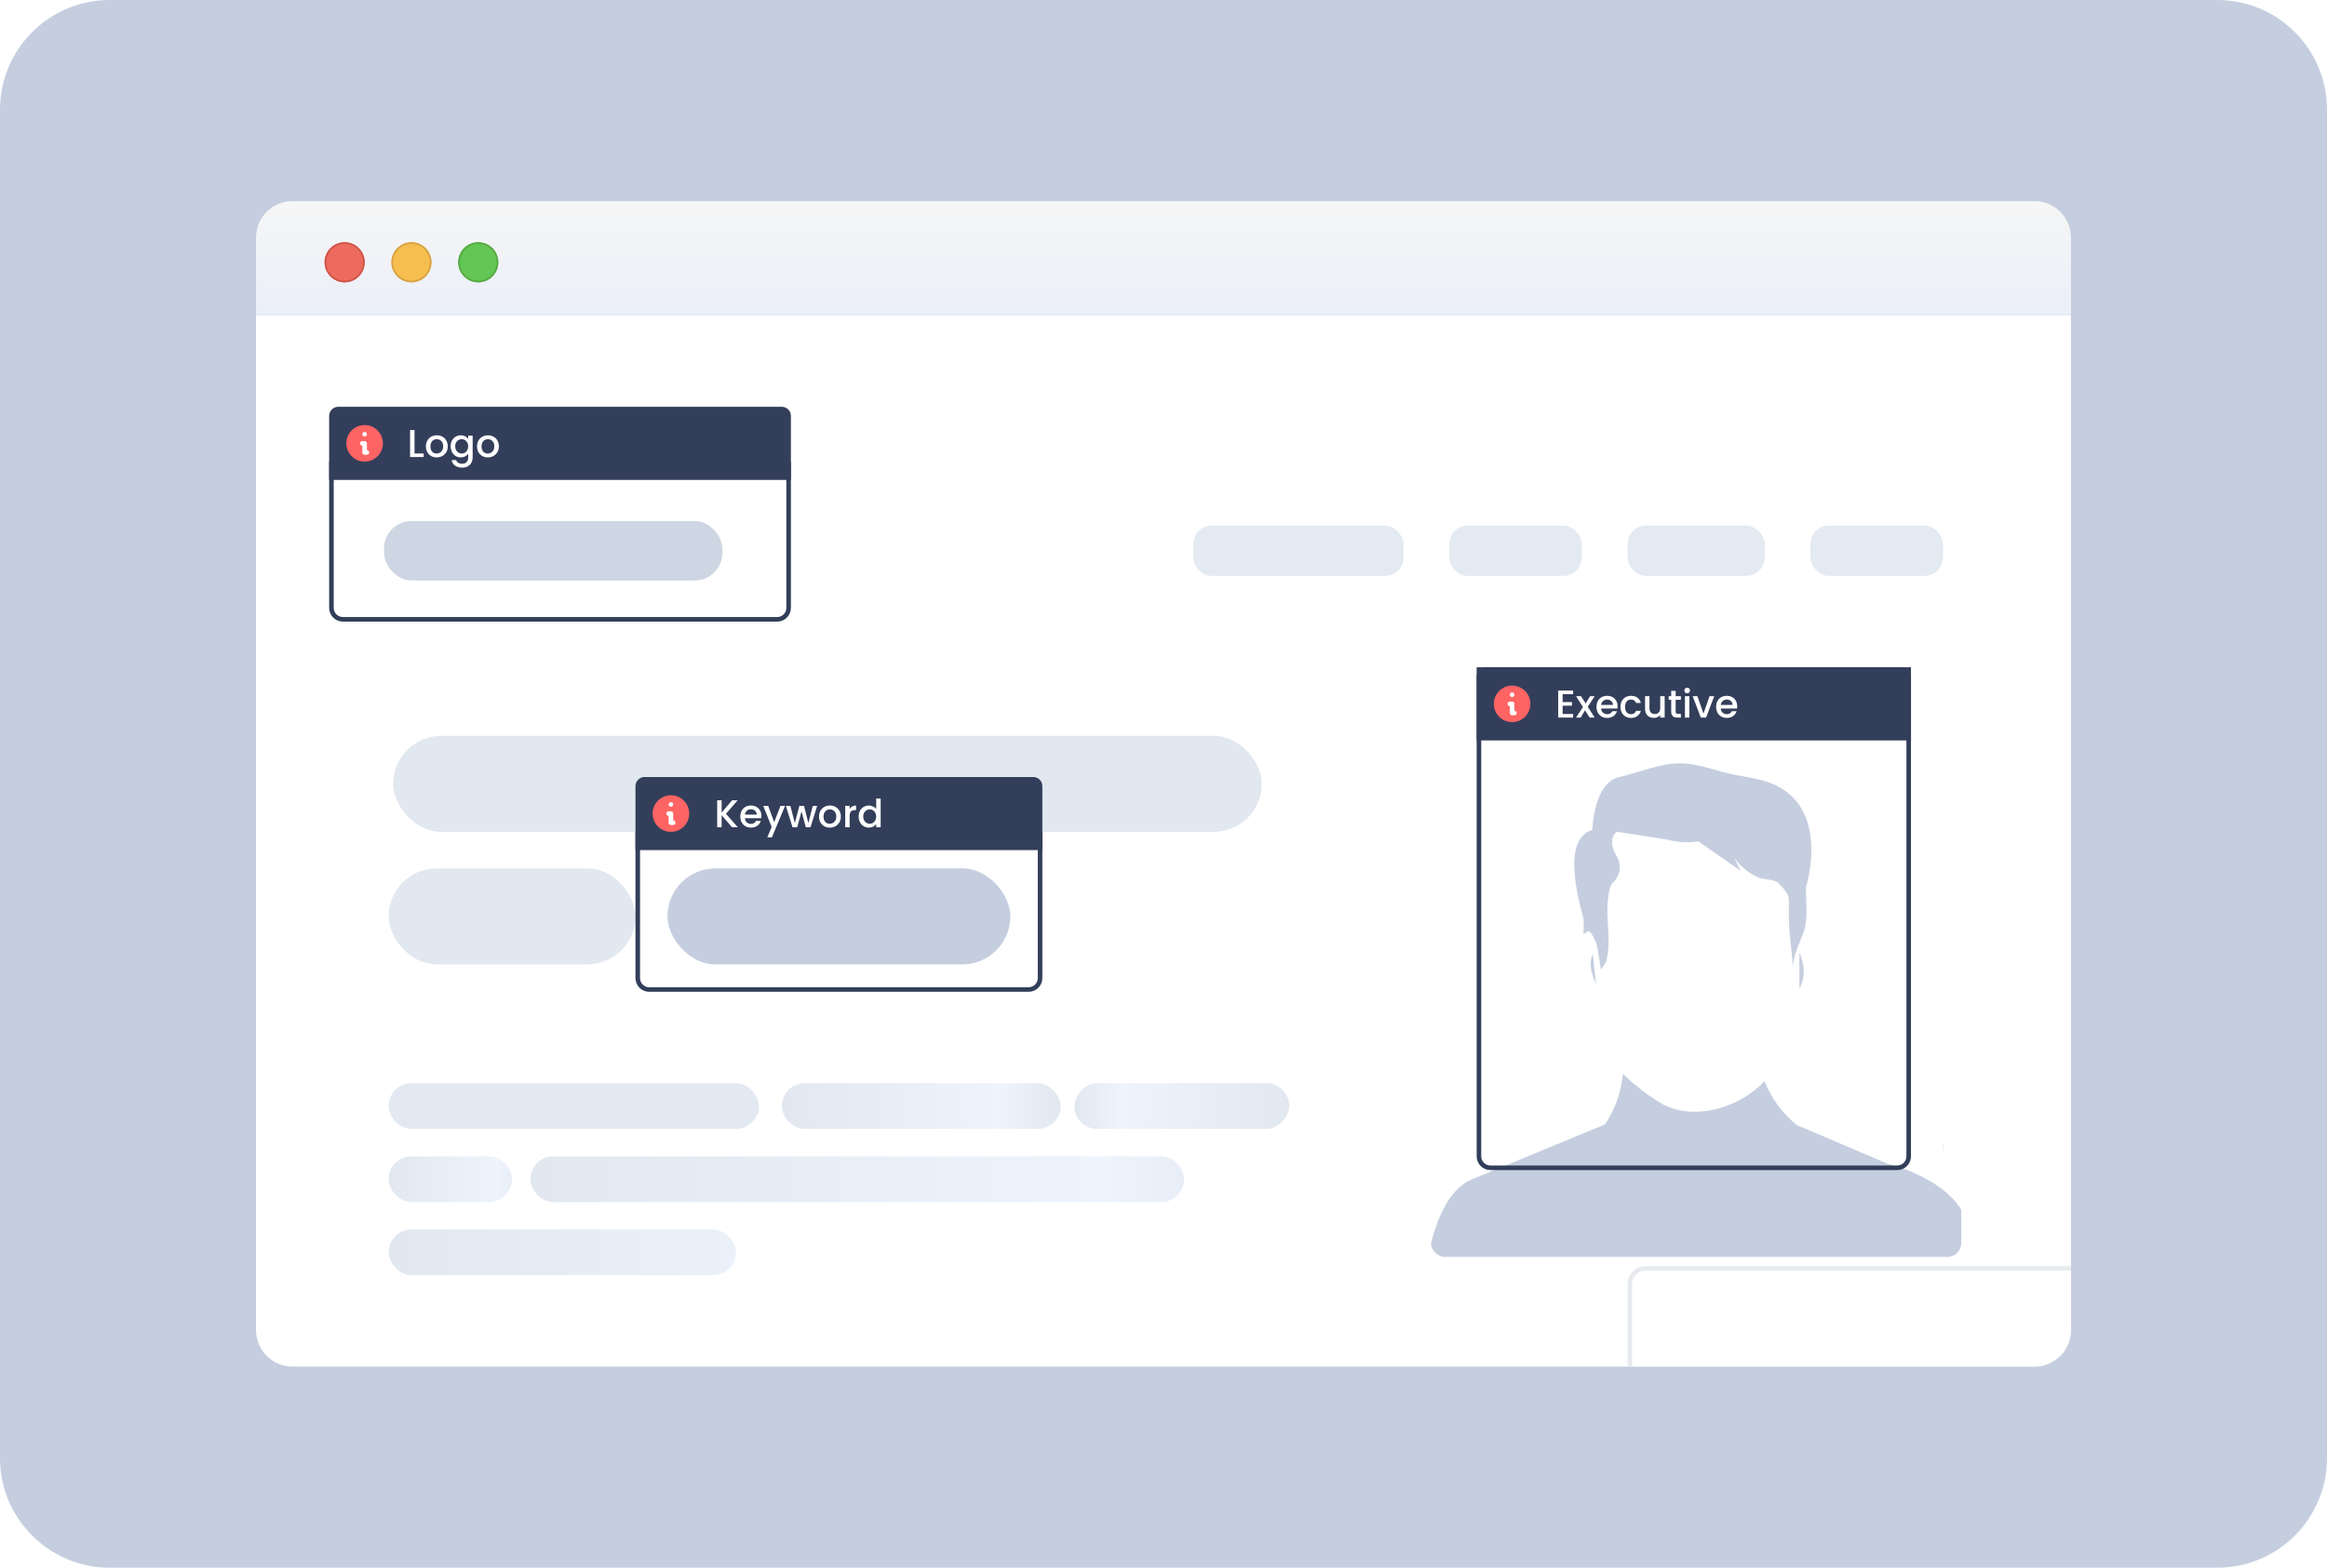 <svg width="509" height="343" viewBox="0 0 509 343" fill="none" xmlns="http://www.w3.org/2000/svg">
<path d="M0 24C0 10.745 10.745 0 24 0H485C498.255 0 509 10.745 509 24V319C509 332.255 498.255 343 485 343H24C10.745 343 0 332.255 0 319V24Z" fill="#C5CEDF"/>
<g clip-path="url(#clip0_10375_58687)">
<path d="M56 69H453V291C453 295.418 449.418 299 445 299H64C59.582 299 56 295.418 56 291V69Z" fill="white"/>
<path d="M72.5 101.5H172.5V133C172.5 134.381 171.381 135.5 170 135.5H75C73.619 135.5 72.5 134.381 72.5 133V101.5Z" stroke="#333E5A"/>
<rect x="261" y="115" width="46" height="11" rx="4.025" fill="#E4EAF2"/>
<rect x="317" y="115" width="29" height="11" rx="4.025" fill="#E4EAF2"/>
<rect x="356" y="115" width="30" height="11" rx="4.025" fill="#E4EAF2"/>
<rect x="396" y="115" width="29" height="11" rx="4.025" fill="#E4EAF2"/>
<rect x="171" y="237" width="61" height="10" rx="5" fill="url(#paint0_linear_10375_58687)"/>
<rect width="47" height="10" rx="5" transform="matrix(-1 0 0 1 282 237)" fill="url(#paint1_linear_10375_58687)"/>
<rect x="85" y="237" width="81" height="10" rx="5" fill="#E3E9F2"/>
<rect x="116" y="253" width="143" height="10" rx="5" fill="url(#paint2_linear_10375_58687)"/>
<rect x="85" y="253" width="27" height="10" rx="5" fill="url(#paint3_linear_10375_58687)"/>
<rect x="85" y="269" width="76" height="10" rx="5" fill="url(#paint4_linear_10375_58687)"/>
<rect x="84" y="114" width="74" height="13" rx="6" fill="#CDD6E2"/>
<rect x="86" y="161" width="190" height="21" rx="10.5" fill="#E2E8F0"/>
<rect x="85" y="190" width="54" height="21" rx="10.5" fill="#E2E8F0"/>
<rect x="146" y="190" width="75" height="21" rx="10.5" fill="#C5CEDF"/>
<path d="M139.5 182.5H227.5V214C227.5 215.381 226.381 216.5 225 216.5H142C140.619 216.5 139.5 215.381 139.5 214V182.5Z" stroke="#333E5A"/>
<path d="M139 172C139 170.895 139.895 170 141 170H226C227.105 170 228 170.895 228 172V186H139V172Z" fill="#333E5A"/>
<circle cx="146.754" cy="178" r="3" fill="white"/>
<path fill-rule="evenodd" clip-rule="evenodd" d="M150.754 178C150.754 180.209 148.963 182 146.754 182C144.545 182 142.754 180.209 142.754 178C142.754 175.791 144.545 174 146.754 174C148.963 174 150.754 175.791 150.754 178ZM147.254 176C147.254 176.276 147.03 176.5 146.754 176.5C146.478 176.5 146.254 176.276 146.254 176C146.254 175.724 146.478 175.5 146.754 175.5C147.03 175.5 147.254 175.724 147.254 176ZM146.254 177.5C145.978 177.5 145.754 177.724 145.754 178C145.754 178.276 145.978 178.5 146.254 178.5V180C146.254 180.276 146.478 180.5 146.754 180.5H147.254C147.53 180.5 147.754 180.276 147.754 180C147.754 179.724 147.53 179.5 147.254 179.5V178C147.254 177.724 147.03 177.5 146.754 177.5H146.254Z" fill="#FF6464"/>
<path d="M160.132 181L157.846 178.356V181H156.877V175.092H157.846V177.787L160.141 175.092H161.356L158.789 178.05L161.399 181H160.132ZM166.548 178.543C166.548 178.719 166.537 178.878 166.514 179.019H162.935C162.964 179.393 163.103 179.694 163.352 179.92C163.601 180.147 163.907 180.26 164.27 180.26C164.791 180.26 165.16 180.042 165.375 179.606H166.42C166.279 180.037 166.021 180.391 165.647 180.668C165.279 180.941 164.82 181.077 164.27 181.077C163.822 181.077 163.42 180.977 163.063 180.779C162.712 180.575 162.434 180.292 162.23 179.929C162.032 179.561 161.932 179.136 161.932 178.654C161.932 178.172 162.029 177.75 162.221 177.387C162.42 177.019 162.695 176.736 163.046 176.537C163.403 176.339 163.811 176.24 164.27 176.24C164.712 176.24 165.106 176.336 165.451 176.529C165.797 176.722 166.066 176.994 166.259 177.345C166.452 177.691 166.548 178.09 166.548 178.543ZM165.536 178.237C165.531 177.88 165.403 177.594 165.154 177.379C164.905 177.164 164.596 177.056 164.227 177.056C163.893 177.056 163.607 177.164 163.369 177.379C163.131 177.589 162.989 177.875 162.944 178.237H165.536ZM171.718 176.317L168.845 183.202H167.842L168.794 180.923L166.949 176.317H168.029L169.346 179.886L170.715 176.317H171.718ZM178.739 176.317L177.285 181H176.265L175.322 177.54L174.378 181H173.358L171.896 176.317H172.882L173.86 180.082L174.854 176.317H175.866L176.818 180.065L177.787 176.317H178.739ZM181.494 181.077C181.052 181.077 180.653 180.977 180.296 180.779C179.939 180.575 179.658 180.292 179.454 179.929C179.25 179.561 179.148 179.136 179.148 178.654C179.148 178.178 179.253 177.756 179.463 177.387C179.673 177.019 179.959 176.736 180.321 176.537C180.684 176.339 181.089 176.24 181.537 176.24C181.985 176.24 182.39 176.339 182.752 176.537C183.115 176.736 183.401 177.019 183.611 177.387C183.821 177.756 183.925 178.178 183.925 178.654C183.925 179.13 183.818 179.552 183.602 179.92C183.387 180.289 183.092 180.575 182.718 180.779C182.35 180.977 181.942 181.077 181.494 181.077ZM181.494 180.235C181.744 180.235 181.976 180.175 182.191 180.056C182.412 179.937 182.591 179.759 182.727 179.521C182.863 179.283 182.931 178.994 182.931 178.654C182.931 178.314 182.866 178.028 182.735 177.795C182.605 177.557 182.432 177.379 182.217 177.26C182.002 177.141 181.769 177.081 181.52 177.081C181.271 177.081 181.038 177.141 180.823 177.26C180.613 177.379 180.446 177.557 180.321 177.795C180.197 178.028 180.134 178.314 180.134 178.654C180.134 179.158 180.262 179.549 180.517 179.827C180.778 180.099 181.103 180.235 181.494 180.235ZM185.852 176.996C185.994 176.758 186.181 176.574 186.413 176.444C186.651 176.308 186.932 176.24 187.255 176.24V177.243H187.008C186.629 177.243 186.34 177.339 186.141 177.532C185.949 177.725 185.852 178.059 185.852 178.535V181H184.883V176.317H185.852V176.996ZM187.823 178.637C187.823 178.167 187.919 177.75 188.112 177.387C188.31 177.025 188.576 176.744 188.911 176.546C189.251 176.342 189.627 176.24 190.041 176.24C190.347 176.24 190.647 176.308 190.942 176.444C191.242 176.574 191.48 176.75 191.656 176.971V174.71H192.634V181H191.656V180.294C191.497 180.521 191.276 180.708 190.993 180.855C190.715 181.003 190.395 181.077 190.033 181.077C189.625 181.077 189.251 180.975 188.911 180.77C188.576 180.561 188.31 180.272 188.112 179.903C187.919 179.529 187.823 179.107 187.823 178.637ZM191.656 178.654C191.656 178.331 191.588 178.05 191.452 177.812C191.322 177.574 191.149 177.393 190.934 177.268C190.718 177.144 190.486 177.081 190.237 177.081C189.987 177.081 189.755 177.144 189.54 177.268C189.324 177.387 189.149 177.566 189.013 177.804C188.882 178.036 188.817 178.314 188.817 178.637C188.817 178.96 188.882 179.243 189.013 179.487C189.149 179.731 189.324 179.918 189.54 180.048C189.761 180.173 189.993 180.235 190.237 180.235C190.486 180.235 190.718 180.173 190.934 180.048C191.149 179.923 191.322 179.742 191.452 179.504C191.588 179.26 191.656 178.977 191.656 178.654Z" fill="white"/>
<g filter="url(#filter0_dddd_10375_58687)">
<rect x="313" y="153" width="116" height="122" rx="4" fill="white"/>
<rect x="313.5" y="153.5" width="115" height="121" rx="3.5" stroke="#E7EAEE"/>
</g>
<g clip-path="url(#clip1_10375_58687)">
<path d="M425.274 252.562L424.794 249.685C425 250.408 425.274 252.389 425.274 252.562Z" fill="#C5CEDF"/>
<path d="M425.274 252.562L424.794 249.685C425 250.408 425.274 252.389 425.274 252.562Z" fill="#C5CEDF"/>
<path d="M393.595 208.421V216.294C395.72 212.728 393.595 208.421 393.595 208.421Z" fill="#C5CEDF"/>
<path d="M345.8 198.809C345.988 199.55 346.16 200.273 346.365 200.997C346.441 202.144 346.441 203.295 346.365 204.443C346.622 204.115 347.394 203.667 347.702 203.788C348.782 205.091 349.434 206.698 349.571 208.388C349.8 209.594 349.988 210.8 350.137 212.006C350.137 212.316 351.268 210.576 351.32 210.421C351.619 209.243 351.791 208.035 351.834 206.82C352.022 203.719 351.388 200.687 351.645 197.62C351.748 196.586 351.937 193.916 352.76 193.158C353.498 192.495 354.004 191.611 354.201 190.636C354.399 189.661 354.278 188.648 353.857 187.748C351.165 183.51 353.685 181.976 353.685 181.976L364.674 183.699C366.661 184.239 368.73 184.403 370.777 184.182L371.48 184.078L380.737 190.522L379.314 187.662C380.684 189.59 382.559 191.099 384.731 192.021C386 192.52 388.331 192.331 389.154 193.365C389.876 194.063 390.515 194.843 391.057 195.69C391.319 196.584 391.395 197.523 391.28 198.447C391.28 199.963 391.28 201.496 391.382 203.03C391.52 205.993 392.12 209.025 392.12 211.972C392.12 209.267 393.628 206.458 394.502 203.96C394.55 203.825 394.59 203.687 394.622 203.547C395.531 200.549 395 197.293 395.017 194.209C397.314 186.111 396.971 175.671 388.16 171.691C384.628 170.088 380.685 169.968 377 168.951C374.874 168.383 372.8 167.711 370.708 167.332C368.897 166.966 367.038 166.902 365.205 167.142C361.451 167.711 357.868 169.175 354.182 170.02C349.674 171.071 348.542 177.652 348.285 181.58C347.504 181.786 346.797 182.211 346.245 182.803C343.828 185.37 344.257 189.953 344.651 193.141C344.919 195.052 345.302 196.945 345.8 198.809Z" fill="#C5CEDF"/>
<path d="M349.126 215.227L348.406 208.783C348.406 208.783 346.984 210.937 349.126 215.227Z" fill="#C5CEDF"/>
<path d="M430.655 268.775C428.512 258.197 412.898 254.63 412.898 254.63C406.264 251.804 399.63 248.944 392.995 246.136C389.882 243.6 387.463 240.309 385.967 236.574C383.172 239.44 379.67 241.51 375.818 242.569C374.191 243.011 372.514 243.237 370.83 243.241C368.458 243.295 366.108 242.781 363.972 241.742C361.762 240.503 359.677 239.049 357.75 237.401C356.754 236.643 355.831 235.795 354.99 234.868C354.659 238.862 353.307 242.702 351.064 246.015L322.136 257.962C310.712 262.414 310.894 290 310.894 290H370.83H431.697L430.655 268.775Z" fill="#C5CEDF"/>
</g>
<path d="M323 148C323 146.895 323.895 146 325 146H416C417.105 146 418 146.895 418 148V162H323V148Z" fill="#333E5A"/>
<circle cx="330.754" cy="154" r="3" fill="white"/>
<path fill-rule="evenodd" clip-rule="evenodd" d="M334.754 154C334.754 156.209 332.963 158 330.754 158C328.545 158 326.754 156.209 326.754 154C326.754 151.791 328.545 150 330.754 150C332.963 150 334.754 151.791 334.754 154ZM331.254 152C331.254 152.276 331.03 152.5 330.754 152.5C330.478 152.5 330.254 152.276 330.254 152C330.254 151.724 330.478 151.5 330.754 151.5C331.03 151.5 331.254 151.724 331.254 152ZM330.254 153.5C329.978 153.5 329.754 153.724 329.754 154C329.754 154.276 329.978 154.5 330.254 154.5V156C330.254 156.276 330.478 156.5 330.754 156.5H331.254C331.53 156.5 331.754 156.276 331.754 156C331.754 155.724 331.53 155.5 331.254 155.5V154C331.254 153.724 331.03 153.5 330.754 153.5H330.254Z" fill="#FF6464"/>
<path d="M341.806 151.874V153.608H343.846V154.399H341.806V156.209H344.101V157H340.837V151.084H344.101V151.874H341.806ZM347.3 154.628L348.813 157H347.717L346.705 155.41L345.753 157H344.742L346.255 154.696L344.742 152.317H345.838L346.85 153.906L347.802 152.317H348.813L347.3 154.628ZM353.828 154.543C353.828 154.719 353.817 154.878 353.794 155.019H350.216C350.244 155.393 350.383 155.694 350.632 155.92C350.882 156.147 351.188 156.26 351.55 156.26C352.072 156.26 352.44 156.042 352.655 155.606H353.701C353.559 156.037 353.301 156.391 352.927 156.668C352.559 156.941 352.1 157.077 351.55 157.077C351.103 157.077 350.7 156.977 350.343 156.779C349.992 156.575 349.714 156.292 349.51 155.929C349.312 155.561 349.213 155.136 349.213 154.654C349.213 154.172 349.309 153.75 349.502 153.387C349.7 153.019 349.975 152.736 350.326 152.537C350.683 152.339 351.091 152.24 351.55 152.24C351.992 152.24 352.386 152.336 352.732 152.529C353.078 152.722 353.347 152.994 353.539 153.345C353.732 153.691 353.828 154.09 353.828 154.543ZM352.817 154.237C352.811 153.88 352.684 153.594 352.434 153.379C352.185 153.164 351.876 153.056 351.508 153.056C351.174 153.056 350.887 153.164 350.649 153.379C350.411 153.589 350.27 153.875 350.224 154.237H352.817ZM354.459 154.654C354.459 154.172 354.555 153.75 354.748 153.387C354.946 153.019 355.218 152.736 355.564 152.537C355.91 152.339 356.306 152.24 356.754 152.24C357.321 152.24 357.788 152.376 358.157 152.648C358.531 152.914 358.783 153.297 358.913 153.795H357.868C357.783 153.563 357.647 153.382 357.46 153.251C357.273 153.121 357.037 153.056 356.754 153.056C356.357 153.056 356.04 153.198 355.802 153.481C355.57 153.759 355.454 154.15 355.454 154.654C355.454 155.158 355.57 155.552 355.802 155.835C356.04 156.119 356.357 156.26 356.754 156.26C357.315 156.26 357.686 156.014 357.868 155.521H358.913C358.777 155.997 358.522 156.377 358.148 156.66C357.774 156.938 357.309 157.077 356.754 157.077C356.306 157.077 355.91 156.977 355.564 156.779C355.218 156.575 354.946 156.292 354.748 155.929C354.555 155.561 354.459 155.136 354.459 154.654ZM364.12 152.317V157H363.151V156.447C362.998 156.64 362.797 156.793 362.548 156.906C362.304 157.014 362.043 157.068 361.766 157.068C361.397 157.068 361.066 156.991 360.771 156.838C360.482 156.685 360.253 156.459 360.083 156.158C359.918 155.858 359.836 155.495 359.836 155.07V152.317H360.797V154.926C360.797 155.345 360.902 155.668 361.111 155.895C361.321 156.116 361.607 156.226 361.97 156.226C362.332 156.226 362.619 156.116 362.828 155.895C363.044 155.668 363.151 155.345 363.151 154.926V152.317H364.12ZM366.529 153.107V155.699C366.529 155.875 366.569 156.003 366.648 156.082C366.733 156.156 366.875 156.192 367.073 156.192H367.668V157H366.903C366.467 157 366.133 156.898 365.9 156.694C365.668 156.49 365.552 156.158 365.552 155.699V153.107H364.999V152.317H365.552V151.152H366.529V152.317H367.668V153.107H366.529ZM369.054 151.696C368.879 151.696 368.731 151.636 368.612 151.517C368.493 151.398 368.434 151.251 368.434 151.075C368.434 150.9 368.493 150.752 368.612 150.633C368.731 150.514 368.879 150.455 369.054 150.455C369.224 150.455 369.369 150.514 369.488 150.633C369.607 150.752 369.666 150.9 369.666 151.075C369.666 151.251 369.607 151.398 369.488 151.517C369.369 151.636 369.224 151.696 369.054 151.696ZM369.53 152.317V157H368.561V152.317H369.53ZM372.613 156.133L373.939 152.317H374.968L373.183 157H372.027L370.25 152.317H371.287L372.613 156.133ZM379.993 154.543C379.993 154.719 379.981 154.878 379.959 155.019H376.38C376.408 155.393 376.547 155.694 376.797 155.92C377.046 156.147 377.352 156.26 377.715 156.26C378.236 156.26 378.604 156.042 378.82 155.606H379.865C379.723 156.037 379.466 156.391 379.092 156.668C378.723 156.941 378.264 157.077 377.715 157.077C377.267 157.077 376.865 156.977 376.508 156.779C376.156 156.575 375.879 156.292 375.675 155.929C375.476 155.561 375.377 155.136 375.377 154.654C375.377 154.172 375.473 153.75 375.666 153.387C375.864 153.019 376.139 152.736 376.491 152.537C376.848 152.339 377.256 152.24 377.715 152.24C378.157 152.24 378.55 152.336 378.896 152.529C379.242 152.722 379.511 152.994 379.704 153.345C379.896 153.691 379.993 154.09 379.993 154.543ZM378.981 154.237C378.975 153.88 378.848 153.594 378.599 153.379C378.349 153.164 378.04 153.056 377.672 153.056C377.338 153.056 377.052 153.164 376.814 153.379C376.576 153.589 376.434 153.875 376.389 154.237H378.981Z" fill="white"/>
<path d="M323.5 146.5H417.5V253C417.5 254.381 416.381 255.5 415 255.5H326C324.619 255.5 323.5 254.381 323.5 253V146.5Z" stroke="#333E5A"/>
<path d="M72 91C72 89.895 72.895 89 74 89H171C172.105 89 173 89.895 173 91V105H72V91Z" fill="#333E5A"/>
<circle cx="79.754" cy="97" r="3" fill="white"/>
<path fill-rule="evenodd" clip-rule="evenodd" d="M83.754 97C83.754 99.209 81.963 101 79.754 101C77.545 101 75.754 99.209 75.754 97C75.754 94.791 77.545 93 79.754 93C81.963 93 83.754 94.791 83.754 97ZM80.254 95C80.254 95.276 80.03 95.5 79.754 95.5C79.478 95.5 79.254 95.276 79.254 95C79.254 94.724 79.478 94.5 79.754 94.5C80.03 94.5 80.254 94.724 80.254 95ZM79.254 96.5C78.978 96.5 78.754 96.724 78.754 97C78.754 97.276 78.978 97.5 79.254 97.5V99C79.254 99.276 79.478 99.5 79.754 99.5H80.254C80.53 99.5 80.754 99.276 80.754 99C80.754 98.724 80.53 98.5 80.254 98.5V97C80.254 96.724 80.03 96.5 79.754 96.5H79.254Z" fill="#FF6464"/>
<path d="M90.671 99.218H92.669V100H89.702V94.093H90.671V99.218ZM95.511 100.077C95.069 100.077 94.669 99.977 94.312 99.779C93.955 99.575 93.675 99.292 93.471 98.929C93.267 98.561 93.165 98.136 93.165 97.654C93.165 97.178 93.269 96.756 93.479 96.388C93.689 96.019 93.975 95.736 94.338 95.537C94.7 95.339 95.105 95.24 95.553 95.24C96.001 95.24 96.406 95.339 96.769 95.537C97.131 95.736 97.417 96.019 97.627 96.388C97.837 96.756 97.942 97.178 97.942 97.654C97.942 98.13 97.834 98.552 97.619 98.921C97.403 99.289 97.109 99.575 96.735 99.779C96.366 99.977 95.958 100.077 95.511 100.077ZM95.511 99.235C95.76 99.235 95.992 99.175 96.208 99.056C96.429 98.938 96.607 98.759 96.743 98.521C96.879 98.283 96.947 97.994 96.947 97.654C96.947 97.314 96.882 97.028 96.752 96.796C96.621 96.558 96.448 96.379 96.233 96.26C96.018 96.141 95.785 96.082 95.536 96.082C95.287 96.082 95.054 96.141 94.839 96.26C94.629 96.379 94.462 96.558 94.338 96.796C94.213 97.028 94.151 97.314 94.151 97.654C94.151 98.158 94.278 98.549 94.533 98.827C94.794 99.099 95.12 99.235 95.511 99.235ZM100.786 95.24C101.149 95.24 101.469 95.314 101.747 95.461C102.03 95.603 102.251 95.781 102.41 95.996V95.317H103.387V100.077C103.387 100.507 103.297 100.89 103.115 101.224C102.934 101.564 102.671 101.83 102.325 102.023C101.985 102.216 101.577 102.312 101.101 102.312C100.466 102.312 99.939 102.162 99.52 101.862C99.101 101.567 98.863 101.165 98.806 100.655H99.766C99.84 100.898 99.996 101.094 100.234 101.241C100.478 101.394 100.767 101.471 101.101 101.471C101.492 101.471 101.806 101.352 102.044 101.114C102.288 100.876 102.41 100.53 102.41 100.077V99.294C102.246 99.516 102.022 99.703 101.738 99.856C101.461 100.003 101.143 100.077 100.786 100.077C100.378 100.077 100.004 99.975 99.665 99.77C99.33 99.561 99.064 99.272 98.865 98.903C98.673 98.529 98.576 98.107 98.576 97.637C98.576 97.167 98.673 96.75 98.865 96.388C99.064 96.025 99.33 95.744 99.665 95.546C100.004 95.342 100.378 95.24 100.786 95.24ZM102.41 97.654C102.41 97.331 102.342 97.05 102.206 96.812C102.076 96.575 101.903 96.393 101.687 96.269C101.472 96.144 101.24 96.082 100.99 96.082C100.741 96.082 100.509 96.144 100.293 96.269C100.078 96.388 99.903 96.566 99.766 96.804C99.636 97.036 99.571 97.314 99.571 97.637C99.571 97.96 99.636 98.243 99.766 98.487C99.903 98.731 100.078 98.918 100.293 99.048C100.514 99.173 100.747 99.235 100.99 99.235C101.24 99.235 101.472 99.173 101.687 99.048C101.903 98.923 102.076 98.742 102.206 98.504C102.342 98.26 102.41 97.977 102.41 97.654ZM106.692 100.077C106.25 100.077 105.85 99.977 105.493 99.779C105.136 99.575 104.856 99.292 104.652 98.929C104.448 98.561 104.346 98.136 104.346 97.654C104.346 97.178 104.451 96.756 104.66 96.388C104.87 96.019 105.156 95.736 105.519 95.537C105.881 95.339 106.287 95.24 106.734 95.24C107.182 95.24 107.587 95.339 107.95 95.537C108.312 95.736 108.599 96.019 108.808 96.388C109.018 96.756 109.123 97.178 109.123 97.654C109.123 98.13 109.015 98.552 108.8 98.921C108.584 99.289 108.29 99.575 107.916 99.779C107.547 99.977 107.139 100.077 106.692 100.077ZM106.692 99.235C106.941 99.235 107.173 99.175 107.389 99.056C107.61 98.938 107.788 98.759 107.924 98.521C108.06 98.283 108.128 97.994 108.128 97.654C108.128 97.314 108.063 97.028 107.933 96.796C107.802 96.558 107.63 96.379 107.414 96.26C107.199 96.141 106.967 96.082 106.717 96.082C106.468 96.082 106.236 96.141 106.02 96.26C105.811 96.379 105.643 96.558 105.519 96.796C105.394 97.028 105.332 97.314 105.332 97.654C105.332 98.158 105.459 98.549 105.714 98.827C105.975 99.099 106.301 99.235 106.692 99.235Z" fill="white"/>
</g>
<path d="M56 52C56 47.582 59.582 44 64 44H445C449.418 44 453 47.582 453 52V69H56V52Z" fill="url(#paint5_linear_10375_58687)"/>
<g filter="url(#filter1_i_10375_58687)">
<path fill-rule="evenodd" clip-rule="evenodd" d="M75.385 61.769C77.806 61.769 79.769 59.806 79.769 57.385C79.769 54.963 77.806 53 75.385 53C72.963 53 71 54.963 71 57.385C71 59.806 72.963 61.769 75.385 61.769Z" fill="#ED6A5E"/>
</g>
<path d="M79.587 57.385C79.587 59.705 77.705 61.587 75.385 61.587C73.064 61.587 71.183 59.705 71.183 57.385C71.183 55.064 73.064 53.183 75.385 53.183C77.705 53.183 79.587 55.064 79.587 57.385Z" stroke="#CE5347" stroke-width="0.365"/>
<g filter="url(#filter2_i_10375_58687)">
<path fill-rule="evenodd" clip-rule="evenodd" d="M90 61.769C92.421 61.769 94.385 59.806 94.385 57.385C94.385 54.963 92.421 53 90 53C87.578 53 85.615 54.963 85.615 57.385C85.615 59.806 87.578 61.769 90 61.769Z" fill="#F6BE4F"/>
</g>
<path d="M94.202 57.385C94.202 59.705 92.32 61.587 90 61.587C87.679 61.587 85.798 59.705 85.798 57.385C85.798 55.064 87.679 53.183 90 53.183C92.32 53.183 94.202 55.064 94.202 57.385Z" stroke="#D6A243" stroke-width="0.365"/>
<g filter="url(#filter3_i_10375_58687)">
<path fill-rule="evenodd" clip-rule="evenodd" d="M104.615 61.769C107.037 61.769 109 59.806 109 57.385C109 54.963 107.037 53 104.615 53C102.194 53 100.23 54.963 100.23 57.385C100.23 59.806 102.194 61.769 104.615 61.769Z" fill="#62C554"/>
</g>
<path d="M108.817 57.385C108.817 59.705 106.936 61.587 104.615 61.587C102.294 61.587 100.413 59.705 100.413 57.385C100.413 55.064 102.294 53.183 104.615 53.183C106.936 53.183 108.817 55.064 108.817 57.385Z" stroke="#58A942" stroke-width="0.365"/>
<defs>
<filter id="filter0_dddd_10375_58687" x="301" y="147" width="179" height="222" filterUnits="userSpaceOnUse" color-interpolation-filters="sRGB">
<feFlood flood-opacity="0" result="BackgroundImageFix"/>
<feColorMatrix in="SourceAlpha" type="matrix" values="0 0 0 0 0 0 0 0 0 0 0 0 0 0 0 0 0 0 127 0" result="hardAlpha"/>
<feOffset dx="1" dy="4"/>
<feGaussianBlur stdDeviation="5"/>
<feColorMatrix type="matrix" values="0 0 0 0 0.702 0 0 0 0 0.741 0 0 0 0 0.816 0 0 0 0.1 0"/>
<feBlend mode="normal" in2="BackgroundImageFix" result="effect1_dropShadow_10375_58687"/>
<feColorMatrix in="SourceAlpha" type="matrix" values="0 0 0 0 0 0 0 0 0 0 0 0 0 0 0 0 0 0 127 0" result="hardAlpha"/>
<feOffset dx="6" dy="17"/>
<feGaussianBlur stdDeviation="9"/>
<feColorMatrix type="matrix" values="0 0 0 0 0.702 0 0 0 0 0.741 0 0 0 0 0.816 0 0 0 0.09 0"/>
<feBlend mode="normal" in2="effect1_dropShadow_10375_58687" result="effect2_dropShadow_10375_58687"/>
<feColorMatrix in="SourceAlpha" type="matrix" values="0 0 0 0 0 0 0 0 0 0 0 0 0 0 0 0 0 0 127 0" result="hardAlpha"/>
<feOffset dx="13" dy="37"/>
<feGaussianBlur stdDeviation="12"/>
<feColorMatrix type="matrix" values="0 0 0 0 0.702 0 0 0 0 0.741 0 0 0 0 0.816 0 0 0 0.05 0"/>
<feBlend mode="normal" in2="effect2_dropShadow_10375_58687" result="effect3_dropShadow_10375_58687"/>
<feColorMatrix in="SourceAlpha" type="matrix" values="0 0 0 0 0 0 0 0 0 0 0 0 0 0 0 0 0 0 127 0" result="hardAlpha"/>
<feOffset dx="23" dy="66"/>
<feGaussianBlur stdDeviation="14"/>
<feColorMatrix type="matrix" values="0 0 0 0 0.702 0 0 0 0 0.741 0 0 0 0 0.816 0 0 0 0.01 0"/>
<feBlend mode="normal" in2="effect3_dropShadow_10375_58687" result="effect4_dropShadow_10375_58687"/>
<feBlend mode="normal" in="SourceGraphic" in2="effect4_dropShadow_10375_58687" result="shape"/>
</filter>
<filter id="filter1_i_10375_58687" x="71" y="53" width="8.77" height="8.77" filterUnits="userSpaceOnUse" color-interpolation-filters="sRGB">
<feFlood flood-opacity="0" result="BackgroundImageFix"/>
<feBlend mode="normal" in="SourceGraphic" in2="BackgroundImageFix" result="shape"/>
<feColorMatrix in="SourceAlpha" type="matrix" values="0 0 0 0 0 0 0 0 0 0 0 0 0 0 0 0 0 0 127 0" result="hardAlpha"/>
<feOffset/>
<feGaussianBlur stdDeviation="2.192"/>
<feComposite in2="hardAlpha" operator="arithmetic" k2="-1" k3="1"/>
<feColorMatrix type="matrix" values="0 0 0 0 0.925 0 0 0 0 0.427 0 0 0 0 0.384 0 0 0 1 0"/>
<feBlend mode="normal" in2="shape" result="effect1_innerShadow_10375_58687"/>
</filter>
<filter id="filter2_i_10375_58687" x="85.615" y="53" width="8.77" height="8.77" filterUnits="userSpaceOnUse" color-interpolation-filters="sRGB">
<feFlood flood-opacity="0" result="BackgroundImageFix"/>
<feBlend mode="normal" in="SourceGraphic" in2="BackgroundImageFix" result="shape"/>
<feColorMatrix in="SourceAlpha" type="matrix" values="0 0 0 0 0 0 0 0 0 0 0 0 0 0 0 0 0 0 127 0" result="hardAlpha"/>
<feOffset/>
<feGaussianBlur stdDeviation="2.192"/>
<feComposite in2="hardAlpha" operator="arithmetic" k2="-1" k3="1"/>
<feColorMatrix type="matrix" values="0 0 0 0 0.961 0 0 0 0 0.769 0 0 0 0 0.318 0 0 0 1 0"/>
<feBlend mode="normal" in2="shape" result="effect1_innerShadow_10375_58687"/>
</filter>
<filter id="filter3_i_10375_58687" x="100.23" y="53" width="8.77" height="8.77" filterUnits="userSpaceOnUse" color-interpolation-filters="sRGB">
<feFlood flood-opacity="0" result="BackgroundImageFix"/>
<feBlend mode="normal" in="SourceGraphic" in2="BackgroundImageFix" result="shape"/>
<feColorMatrix in="SourceAlpha" type="matrix" values="0 0 0 0 0 0 0 0 0 0 0 0 0 0 0 0 0 0 127 0" result="hardAlpha"/>
<feOffset/>
<feGaussianBlur stdDeviation="2.192"/>
<feComposite in2="hardAlpha" operator="arithmetic" k2="-1" k3="1"/>
<feColorMatrix type="matrix" values="0 0 0 0 0.408 0 0 0 0 0.8 0 0 0 0 0.345 0 0 0 1 0"/>
<feBlend mode="normal" in2="shape" result="effect1_innerShadow_10375_58687"/>
</filter>
<linearGradient id="paint0_linear_10375_58687" x1="171" y1="242" x2="232" y2="242" gradientUnits="userSpaceOnUse">
<stop stop-color="#E2E8F0"/>
<stop offset="0.785" stop-color="#EEF4FD"/>
<stop offset="1" stop-color="#E2E8F0"/>
</linearGradient>
<linearGradient id="paint1_linear_10375_58687" x1="0" y1="5" x2="47" y2="5" gradientUnits="userSpaceOnUse">
<stop stop-color="#E2E8F0"/>
<stop offset="0.785" stop-color="#EEF4FD"/>
<stop offset="1" stop-color="#E2E8F0"/>
</linearGradient>
<linearGradient id="paint2_linear_10375_58687" x1="116" y1="258" x2="276.024" y2="258" gradientUnits="userSpaceOnUse">
<stop stop-color="#E2E8F0"/>
<stop offset="0.785" stop-color="#EEF4FD"/>
<stop offset="1" stop-color="#E2E8F0"/>
</linearGradient>
<linearGradient id="paint3_linear_10375_58687" x1="85" y1="258" x2="115.214" y2="258" gradientUnits="userSpaceOnUse">
<stop stop-color="#E2E8F0"/>
<stop offset="0.785" stop-color="#EEF4FD"/>
<stop offset="1" stop-color="#E2E8F0"/>
</linearGradient>
<linearGradient id="paint4_linear_10375_58687" x1="85" y1="274" x2="214.792" y2="274" gradientUnits="userSpaceOnUse">
<stop stop-color="#E2E8F0"/>
<stop offset="0.785" stop-color="#EEF4FD"/>
<stop offset="1" stop-color="#E2E8F0"/>
</linearGradient>
<linearGradient id="paint5_linear_10375_58687" x1="254.5" y1="44" x2="254.5" y2="69" gradientUnits="userSpaceOnUse">
<stop offset="0.006" stop-color="#F6F6F6"/>
<stop offset="0.994" stop-color="#EBEFF9"/>
</linearGradient>
<clipPath id="clip0_10375_58687">
<path d="M56 69H453V291C453 295.418 449.418 299 445 299H64C59.582 299 56 295.418 56 291V69Z" fill="white"/>
</clipPath>
<clipPath id="clip1_10375_58687">
<rect x="313" y="167" width="116" height="108" rx="3" fill="white"/>
</clipPath>
</defs>
</svg>
